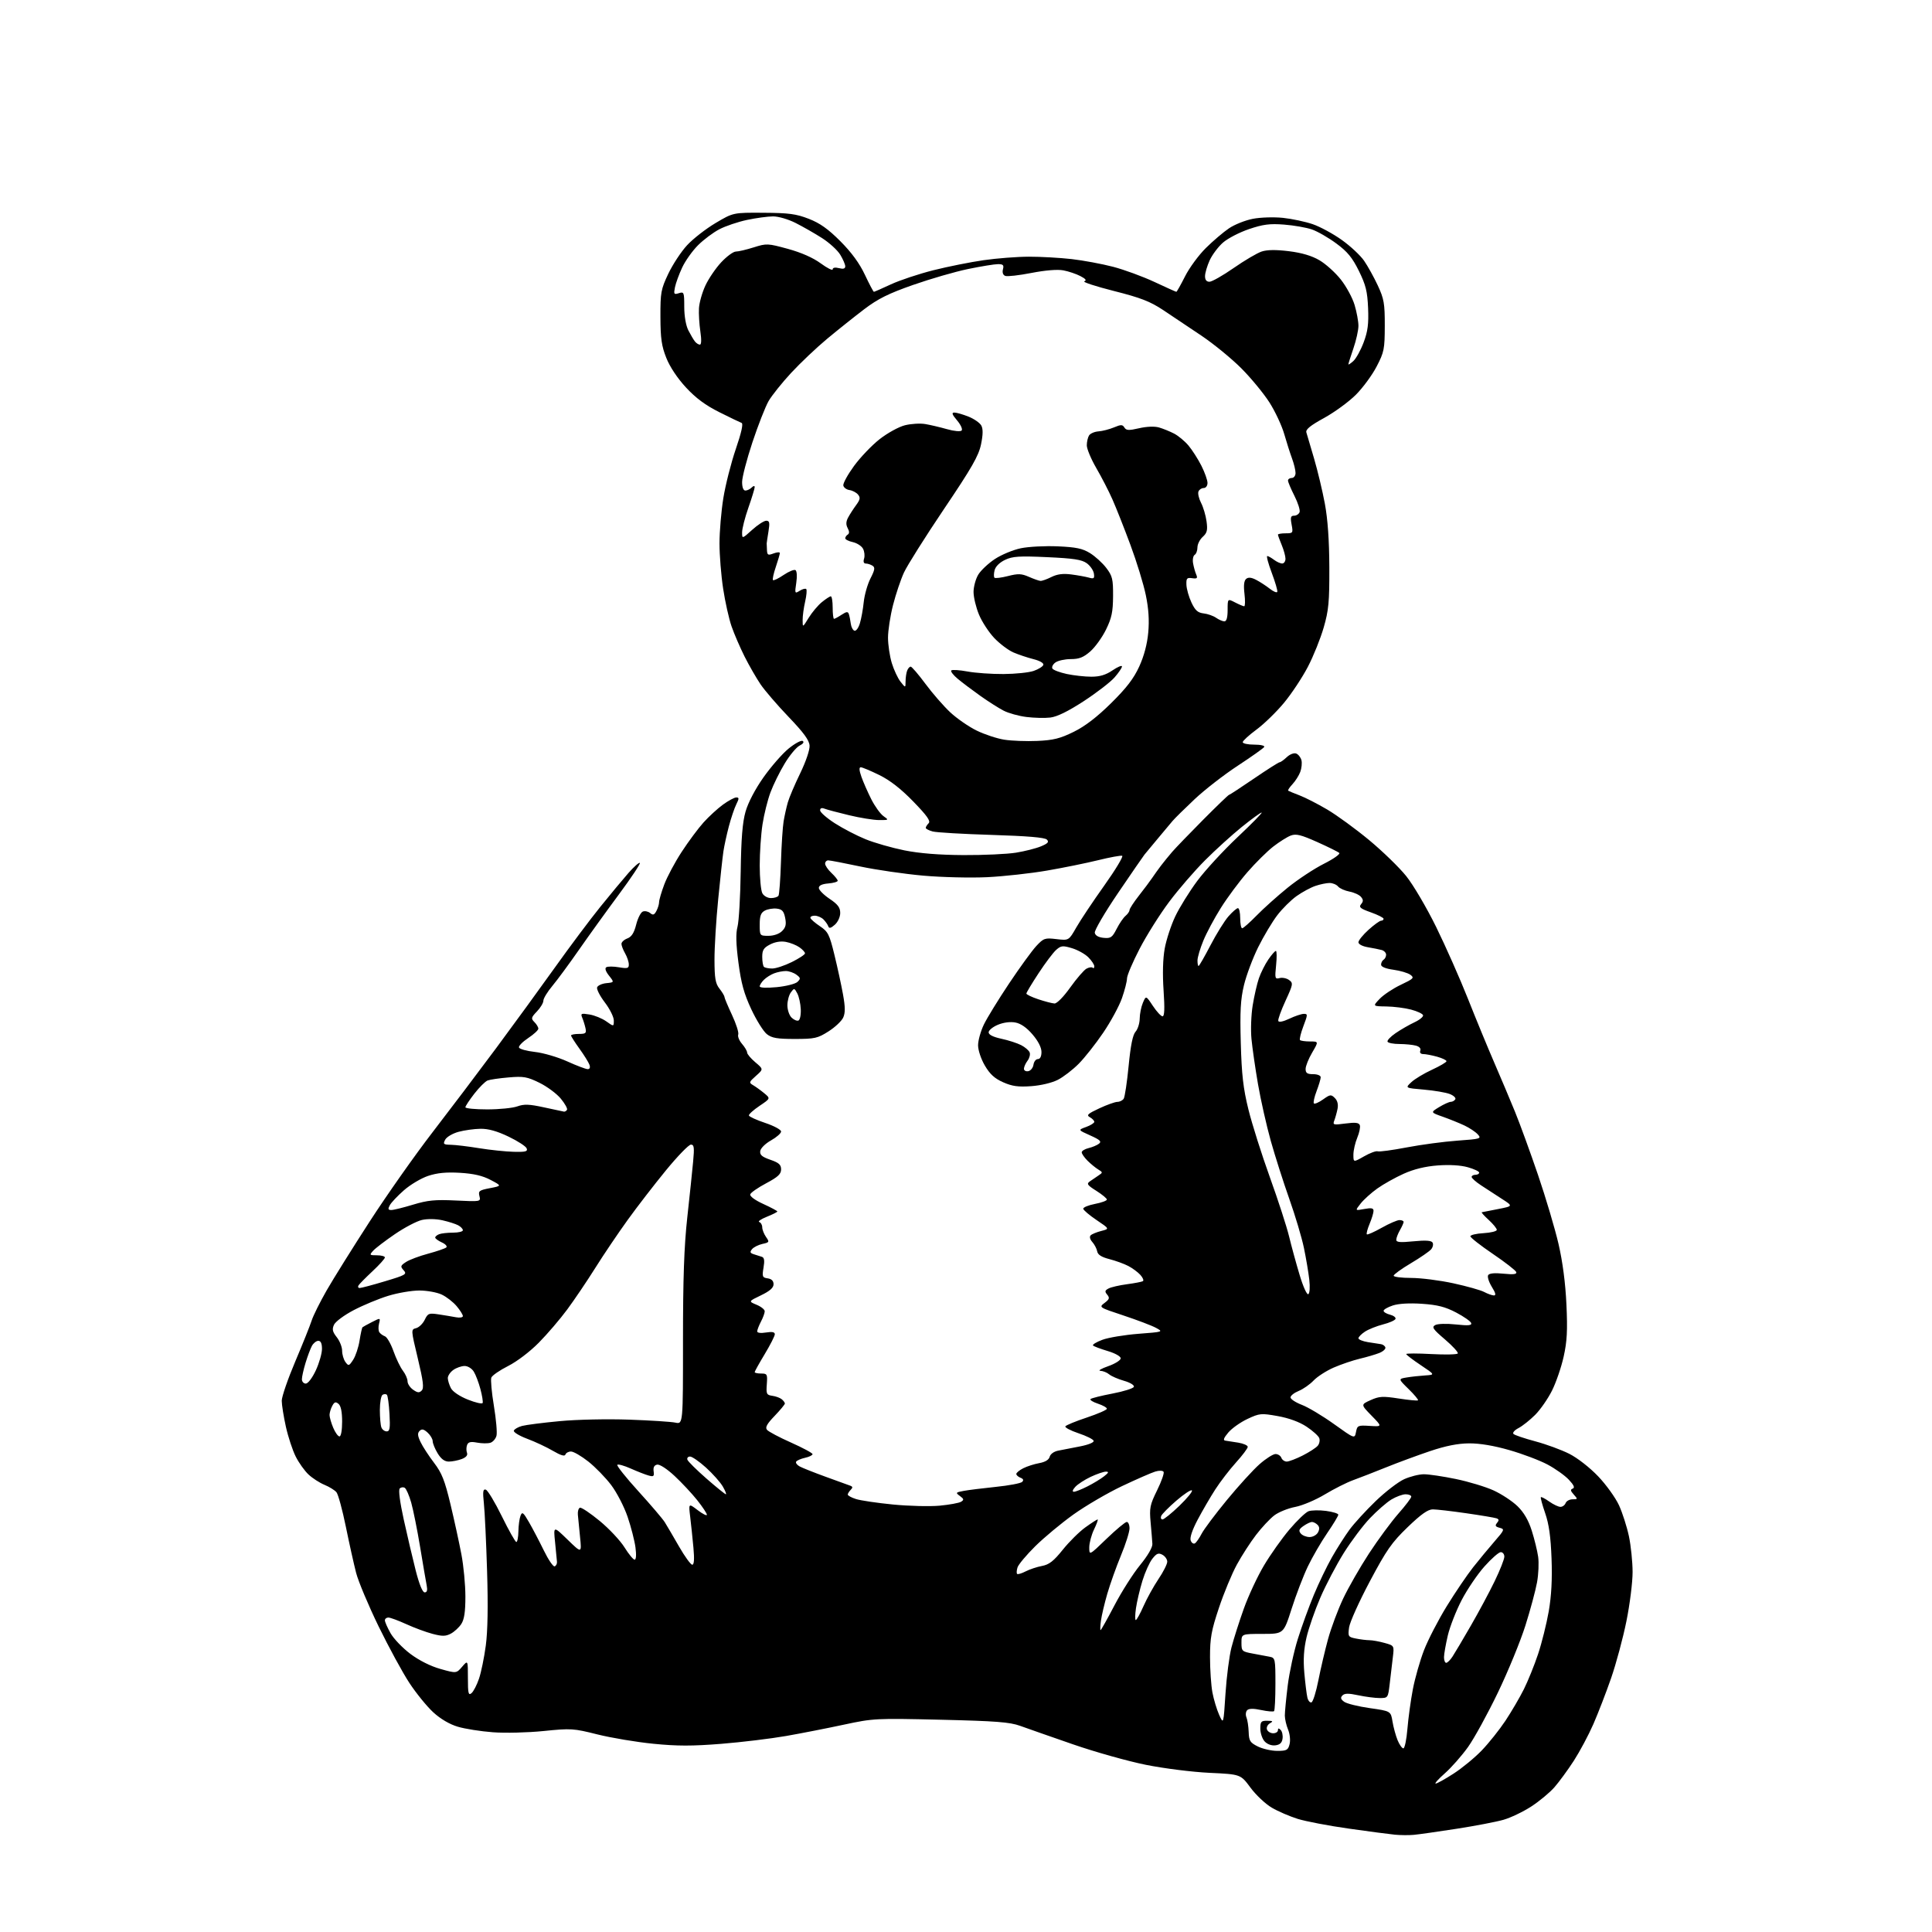 <?xml version="1.0" encoding="UTF-8" standalone="no"?>
<svg 
  version="1.1" 
  xmlns="http://www.w3.org/2000/svg" 
  xmlns:xlink="http://www.w3.org/1999/xlink" 
  xmlns:svg="http://www.w3.org/2000/svg"
  xmlns:rdf="http://www.w3.org/1999/02/22-rdf-syntax-ns#"
  xmlns:cc="http://creativecommons.org/ns#"
  xmlns:dc="http://purl.org/dc/elements/1.1/"
  viewBox="0 0 768 768"
  width="768"
  height="768"
>
<style>svg {background-color: white; }</style>"
<path stroke="none" fill="black" fill-rule="evenodd" d="M562.00,729.38C560.08,729.56 556.70,729.53 554.50,729.32C552.30,729.11 544.02,728.02 536.09,726.89C528.16,725.77 519.07,724.03 515.88,723.04C512.68,722.04 508.03,720.04 505.54,718.57C503.04,717.11 499.24,713.53 497.08,710.61C493.17,705.31 493.17,705.31 480.82,704.73C473.89,704.40 462.77,703.00 455.48,701.54C448.34,700.10 435.30,696.44 426.50,693.39C417.70,690.34 408.25,687.04 405.50,686.04C401.37,684.56 395.91,684.14 374.00,683.62C348.12,683.02 347.22,683.06 335.50,685.57C328.90,686.99 318.55,689.02 312.50,690.08C306.45,691.14 294.84,692.55 286.70,693.20C275.18,694.12 269.18,694.12 259.70,693.17C252.99,692.51 243.00,690.83 237.50,689.46C227.95,687.06 226.99,687.00 216.09,688.11C209.77,688.75 200.76,688.97 195.92,688.60C191.10,688.24 184.83,687.25 181.99,686.40C178.73,685.44 175.11,683.31 172.24,680.68C169.73,678.38 165.45,673.12 162.74,669.00C160.03,664.88 154.52,654.74 150.49,646.49C146.47,638.23 142.45,628.66 141.56,625.23C140.67,621.79 138.83,613.51 137.47,606.84C136.11,600.16 134.43,594.02 133.75,593.19C133.06,592.37 130.93,591.04 129.00,590.25C127.08,589.46 124.22,587.62 122.66,586.16C121.09,584.70 118.79,581.48 117.55,579.00C116.30,576.52 114.54,571.18 113.64,567.13C112.74,563.07 112.00,558.43 112.00,556.82C112.00,555.20 114.42,548.17 117.38,541.19C120.34,534.21 123.27,526.89 123.90,524.92C124.53,522.95 127.22,517.55 129.87,512.92C132.53,508.29 140.23,495.96 146.99,485.51C153.75,475.07 164.95,459.16 171.89,450.16C178.82,441.16 190.23,426.08 197.23,416.65C204.22,407.22 214.76,392.75 220.65,384.50C226.53,376.25 234.62,365.45 238.62,360.50C242.61,355.55 247.67,349.48 249.84,347.00C252.02,344.52 254.05,342.74 254.35,343.03C254.65,343.33 250.91,348.95 246.03,355.53C241.15,362.11 234.00,372.03 230.15,377.56C226.30,383.10 221.54,389.55 219.58,391.91C217.61,394.26 216.00,396.91 216.00,397.79C216.00,398.67 214.85,400.59 213.44,402.06C211.12,404.49 211.03,404.88 212.44,406.30C213.30,407.15 214.00,408.33 214.00,408.91C214.00,409.50 212.19,411.17 209.97,412.64C207.75,414.11 206.10,415.80 206.30,416.40C206.50,417.01 209.37,417.80 212.68,418.17C216.00,418.54 221.76,420.23 225.49,421.92C229.22,423.62 232.88,425.00 233.61,425.00C234.45,425.00 234.71,424.35 234.31,423.25C233.97,422.29 232.18,419.41 230.34,416.87C228.50,414.32 227.00,411.95 227.00,411.62C227.00,411.28 228.40,411.00 230.12,411.00C232.83,411.00 233.17,410.71 232.75,408.75C232.48,407.51 231.90,405.64 231.46,404.59C230.74,402.86 231.01,402.74 234.34,403.28C236.36,403.61 239.36,404.84 241.01,406.01C244.00,408.14 244.00,408.14 244.00,405.64C244.00,404.27 242.39,401.05 240.43,398.48C238.47,395.91 237.09,393.20 237.37,392.47C237.66,391.74 239.31,390.99 241.04,390.82C244.20,390.50 244.20,390.50 242.08,387.82C240.73,386.11 240.35,384.90 241.02,384.49C241.60,384.13 243.86,384.14 246.04,384.51C249.47,385.09 250.00,384.93 249.96,383.34C249.95,382.33 249.29,380.38 248.50,379.00C247.71,377.62 247.05,375.93 247.04,375.23C247.02,374.52 248.06,373.55 249.36,373.05C251.07,372.40 252.05,370.87 252.89,367.54C253.53,365.00 254.72,362.66 255.54,362.35C256.36,362.03 257.66,362.31 258.44,362.95C259.57,363.89 260.08,363.72 260.93,362.13C261.52,361.03 262.00,359.44 262.00,358.60C262.00,357.76 262.93,354.60 264.06,351.58C265.19,348.56 268.30,342.73 270.98,338.63C273.65,334.54 277.56,329.27 279.67,326.93C281.78,324.59 285.26,321.40 287.40,319.84C289.55,318.28 291.92,317.00 292.68,317.00C293.84,317.00 293.84,317.42 292.68,319.75C291.93,321.26 290.60,325.20 289.73,328.50C288.86,331.80 287.88,336.30 287.56,338.50C287.23,340.70 286.30,349.25 285.49,357.50C284.67,365.75 284.01,376.55 284.02,381.50C284.04,388.89 284.39,390.95 286.00,393.00C287.08,394.38 287.97,395.86 287.98,396.29C287.99,396.73 289.35,399.96 290.99,403.48C292.64,407.00 293.75,410.50 293.46,411.25C293.17,412.00 293.85,413.67 294.97,414.96C296.08,416.25 297.00,417.80 296.99,418.40C296.99,419.01 298.45,420.74 300.24,422.26C303.50,425.01 303.50,425.01 300.52,427.66C297.71,430.15 297.65,430.37 299.41,431.40C300.44,432.01 302.42,433.44 303.80,434.58C306.31,436.66 306.31,436.66 301.90,439.62C299.48,441.25 297.59,442.96 297.70,443.43C297.82,443.90 300.74,445.23 304.20,446.39C307.67,447.55 310.50,449.08 310.50,449.79C310.50,450.50 308.70,452.08 306.50,453.32C304.27,454.56 302.37,456.44 302.21,457.54C301.99,459.09 302.88,459.86 306.21,461.02C309.63,462.20 310.50,462.98 310.50,464.86C310.50,466.71 309.24,467.88 304.58,470.36C301.32,472.09 298.47,474.07 298.24,474.76C297.99,475.52 300.08,477.07 303.41,478.59C306.49,480.00 309.00,481.34 309.00,481.58C309.00,481.82 307.11,482.77 304.81,483.69C302.50,484.62 301.15,485.55 301.81,485.77C302.46,485.99 303.00,486.93 303.00,487.86C303.00,488.79 303.68,490.52 304.50,491.70C305.92,493.72 305.84,493.88 303.07,494.48C301.46,494.84 299.61,495.77 298.96,496.55C298.01,497.69 298.15,498.10 299.64,498.58C300.66,498.92 302.10,499.37 302.84,499.60C303.81,499.89 304.00,501.07 303.51,503.92C302.91,507.49 303.06,507.87 305.18,508.17C306.72,508.39 307.50,509.17 307.50,510.50C307.50,511.91 306.03,513.21 302.50,514.91C297.50,517.31 297.50,517.31 300.75,518.66C302.54,519.40 304.00,520.57 303.99,521.25C303.99,521.94 303.32,523.79 302.49,525.36C301.67,526.94 301.00,528.69 301.00,529.25C301.00,529.85 302.42,530.03 304.50,529.69C306.94,529.30 308.00,529.51 308.00,530.38C308.00,531.06 306.20,534.61 304.00,538.26C301.80,541.91 300.00,545.14 300.00,545.45C300.00,545.75 301.16,546.00 302.57,546.00C304.97,546.00 305.11,546.27 304.82,550.25C304.53,554.13 304.72,554.53 307.00,554.85C308.38,555.04 310.06,555.65 310.75,556.22C311.44,556.78 312.00,557.55 312.00,557.92C312.00,558.29 310.16,560.51 307.92,562.85C304.85,566.04 304.10,567.42 304.90,568.38C305.49,569.09 309.80,571.38 314.49,573.46C319.17,575.55 323.00,577.61 323.00,578.05C323.00,578.49 321.66,579.14 320.01,579.50C318.37,579.86 316.78,580.55 316.48,581.03C316.19,581.51 316.83,582.37 317.91,582.95C318.99,583.53 323.62,585.37 328.19,587.03C332.76,588.69 337.14,590.28 337.92,590.56C339.00,590.95 339.06,591.34 338.17,592.23C337.53,592.87 337.00,593.73 337.00,594.12C337.00,594.52 338.46,595.32 340.25,595.89C342.04,596.47 348.67,597.45 354.99,598.07C361.30,598.68 369.65,598.89 373.53,598.53C377.42,598.16 381.25,597.46 382.04,596.97C383.26,596.22 383.19,595.86 381.58,594.68C379.78,593.37 379.88,593.25 383.08,592.65C384.96,592.30 390.73,591.59 395.91,591.05C401.08,590.52 405.77,589.63 406.32,589.08C407.01,588.39 406.79,587.86 405.67,587.43C404.75,587.07 404.00,586.40 404.00,585.92C404.00,585.44 405.24,584.42 406.75,583.66C408.26,582.89 411.14,581.97 413.14,581.61C415.50,581.18 416.95,580.29 417.27,579.08C417.55,578.00 418.97,576.98 420.63,576.66C422.21,576.35 426.11,575.59 429.31,574.97C432.70,574.31 434.96,573.38 434.74,572.73C434.54,572.12 431.81,570.77 428.68,569.73C425.55,568.68 423.22,567.45 423.50,566.99C423.79,566.53 427.62,564.96 432.01,563.50C436.40,562.03 440.00,560.46 440.00,560.00C440.00,559.53 438.39,558.63 436.43,557.98C434.47,557.33 433.15,556.51 433.50,556.15C433.84,555.79 437.78,554.81 442.24,553.96C446.71,553.11 450.53,551.90 450.74,551.27C450.96,550.63 449.22,549.57 446.81,548.89C444.44,548.21 441.79,547.06 440.92,546.33C440.05,545.60 438.48,544.97 437.42,544.92C436.36,544.88 437.75,544.05 440.50,543.09C443.25,542.12 445.50,540.71 445.50,539.96C445.50,539.18 443.28,537.93 440.31,537.05C437.46,536.20 434.84,535.21 434.50,534.86C434.16,534.50 435.82,533.48 438.19,532.60C440.56,531.71 447.00,530.64 452.50,530.21C462.45,529.45 462.48,529.44 459.50,527.83C457.85,526.94 452.06,524.74 446.64,522.94C436.83,519.69 436.79,519.67 439.09,517.93C441.01,516.48 441.19,515.93 440.14,514.66C439.09,513.41 439.19,512.97 440.69,512.18C441.68,511.66 444.98,510.90 448.00,510.50C451.02,510.10 453.87,509.55 454.32,509.29C454.76,509.02 454.31,507.90 453.32,506.80C452.32,505.70 450.15,504.09 448.50,503.24C446.85,502.38 443.48,501.16 441.00,500.52C437.87,499.72 436.39,498.78 436.15,497.43C435.95,496.37 435.09,494.70 434.22,493.73C433.26,492.65 433.01,491.60 433.57,491.05C434.08,490.56 435.98,489.78 437.79,489.32C441.09,488.48 441.09,488.48 435.90,484.99C433.05,483.07 430.67,481.05 430.61,480.50C430.55,479.95 432.64,479.09 435.25,478.58C437.86,478.08 440.00,477.30 440.00,476.84C440.00,476.39 438.12,474.84 435.82,473.38C432.22,471.12 431.86,470.58 433.23,469.62C434.11,469.00 435.65,467.95 436.66,467.28C438.43,466.11 438.43,466.02 436.53,464.86C435.45,464.20 433.54,462.63 432.28,461.37C431.03,460.12 430.00,458.63 430.00,458.06C430.00,457.50 431.24,456.74 432.75,456.38C434.26,456.02 436.12,455.23 436.88,454.63C437.98,453.76 437.26,453.08 433.38,451.35C428.50,449.17 428.50,449.17 431.75,447.99C433.54,447.34 435.00,446.42 435.00,445.95C435.00,445.48 434.21,444.66 433.25,444.12C431.78,443.30 432.38,442.73 437.00,440.58C440.02,439.17 443.26,438.02 444.19,438.01C445.12,438.00 446.25,437.44 446.69,436.75C447.14,436.06 448.02,430.19 448.65,423.69C449.44,415.55 450.29,411.34 451.40,410.12C452.28,409.14 453.02,406.80 453.05,404.92C453.07,403.04 453.64,400.20 454.32,398.61C455.55,395.73 455.55,395.73 458.29,399.86C459.80,402.14 461.53,404.00 462.13,404.00C462.91,404.00 463.03,400.98 462.54,393.71C462.09,387.18 462.26,381.10 462.99,377.06C463.62,373.57 465.50,367.83 467.16,364.32C468.82,360.81 472.75,354.47 475.90,350.22C479.06,345.97 486.29,338.11 491.98,332.75C497.67,327.39 501.97,323.00 501.52,323.00C501.08,323.00 497.53,325.58 493.64,328.72C489.74,331.87 483.16,337.84 479.03,341.98C474.89,346.12 468.46,353.55 464.76,358.50C461.05,363.45 455.76,371.85 453.01,377.16C450.25,382.48 448.00,387.78 448.00,388.94C448.00,390.10 447.10,393.63 446.00,396.77C444.90,399.92 441.55,406.10 438.56,410.50C435.58,414.90 431.19,420.46 428.82,422.85C426.44,425.25 422.70,428.13 420.50,429.25C418.18,430.44 413.73,431.50 409.92,431.77C404.75,432.14 402.36,431.81 398.77,430.22C395.39,428.73 393.50,427.00 391.50,423.59C389.97,420.98 388.80,417.48 388.80,415.51C388.80,413.61 389.84,409.90 391.10,407.27C392.37,404.65 396.89,397.29 401.14,390.93C405.39,384.56 410.26,377.87 411.96,376.04C414.86,372.94 415.37,372.76 419.96,373.31C424.87,373.89 424.87,373.89 427.83,368.70C429.46,365.84 434.46,358.33 438.96,352.02C443.45,345.71 446.65,340.38 446.08,340.19C445.50,340.00 441.20,340.79 436.53,341.94C431.85,343.09 422.73,344.95 416.26,346.06C409.79,347.18 399.10,348.36 392.50,348.69C385.88,349.01 374.44,348.74 367.00,348.08C359.57,347.42 348.32,345.79 342.00,344.45C335.68,343.11 329.94,342.01 329.25,342.01C328.56,342.00 328.00,342.60 328.00,343.33C328.00,344.05 329.12,345.71 330.50,347.00C331.88,348.29 333.00,349.69 333.00,350.11C333.00,350.53 331.31,351.02 329.25,351.19C326.77,351.40 325.50,351.99 325.50,352.96C325.50,353.77 327.41,355.71 329.75,357.28C333.05,359.49 334.00,360.76 334.00,362.91C334.00,364.49 333.08,366.51 331.85,367.60C330.29,368.99 329.59,369.16 329.26,368.23C329.02,367.53 328.15,366.30 327.34,365.48C326.52,364.67 324.95,364.00 323.85,364.00C322.74,364.00 321.98,364.42 322.17,364.94C322.35,365.46 324.07,366.94 326.00,368.23C329.15,370.34 329.72,371.46 331.69,379.54C332.90,384.47 334.43,391.54 335.10,395.25C336.02,400.35 336.04,402.61 335.18,404.51C334.55,405.89 331.91,408.37 329.32,410.01C325.02,412.74 323.85,413.00 315.94,413.00C308.91,413.00 306.81,412.64 304.83,411.08C303.49,410.03 300.71,405.59 298.66,401.22C295.77,395.04 294.63,390.93 293.55,382.73C292.56,375.18 292.45,371.09 293.18,368.34C293.73,366.23 294.30,356.40 294.44,346.50C294.63,333.32 295.14,326.93 296.37,322.62C297.39,319.05 300.17,313.73 303.48,309.03C306.48,304.78 310.96,299.63 313.46,297.59C315.95,295.55 318.48,294.18 319.08,294.55C319.75,294.97 319.28,295.68 317.85,296.39C316.57,297.03 313.90,300.24 311.92,303.53C309.93,306.81 307.39,311.98 306.27,315.00C305.14,318.02 303.72,323.74 303.11,327.69C302.50,331.65 302.00,338.99 302.00,344.01C302.00,349.03 302.47,354.00 303.04,355.07C303.62,356.16 305.12,357.00 306.48,357.00C307.80,357.00 309.14,356.58 309.46,356.06C309.78,355.54 310.22,349.57 310.44,342.78C310.65,335.99 311.13,328.65 311.50,326.47C311.87,324.28 312.61,320.93 313.16,319.00C313.70,317.07 315.92,311.86 318.08,307.42C320.33,302.79 321.93,298.09 321.82,296.42C321.69,294.26 319.53,291.30 313.50,285.00C309.02,280.32 303.98,274.48 302.31,272.00C300.64,269.52 297.79,264.58 295.99,261.00C294.20,257.43 291.86,252.03 290.81,249.00C289.76,245.98 288.25,239.22 287.46,234.00C286.66,228.78 286.01,220.68 286.01,216.00C286.01,211.32 286.70,203.22 287.54,198.00C288.38,192.78 290.61,184.00 292.49,178.50C294.72,171.99 295.53,168.37 294.80,168.12C294.20,167.90 290.21,165.99 285.94,163.85C280.42,161.09 276.60,158.25 272.68,154.02C269.29,150.35 266.28,145.85 264.87,142.28C262.99,137.56 262.56,134.57 262.53,126.00C262.50,116.25 262.73,115.02 265.66,108.82C267.41,105.15 270.75,100.05 273.11,97.50C275.46,94.95 280.55,90.98 284.42,88.68C291.47,84.50 291.47,84.50 303.48,84.58C313.57,84.64 316.46,85.02 321.50,86.98C325.95,88.71 329.20,91.02 334.08,95.91C338.53,100.38 341.67,104.68 343.82,109.25C345.57,112.96 347.17,116.00 347.39,116.00C347.60,116.00 350.64,114.67 354.14,113.04C357.64,111.41 365.23,108.89 371.00,107.43C376.77,105.98 385.77,104.18 391.00,103.43C396.23,102.68 404.32,102.05 409.00,102.04C413.68,102.03 421.32,102.46 426.00,102.99C430.68,103.53 438.10,104.91 442.50,106.06C446.90,107.21 454.27,109.92 458.89,112.07C463.50,114.23 467.43,116.00 467.62,116.00C467.81,116.00 469.37,113.23 471.08,109.84C472.79,106.45 476.51,101.39 479.35,98.59C482.18,95.79 486.31,92.27 488.53,90.77C490.75,89.26 495.02,87.56 498.03,86.98C501.06,86.39 506.40,86.23 510.00,86.60C513.58,86.98 518.90,88.11 521.84,89.12C524.78,90.13 529.98,92.95 533.39,95.39C536.81,97.82 540.79,101.54 542.25,103.66C543.71,105.77 546.16,110.20 547.70,113.50C550.17,118.82 550.49,120.63 550.47,129.50C550.45,138.78 550.22,139.94 547.24,145.68C545.48,149.08 541.76,154.15 538.97,156.93C536.18,159.72 530.51,163.86 526.37,166.14C520.89,169.14 518.96,170.71 519.30,171.89C519.56,172.77 520.94,177.44 522.36,182.26C523.78,187.08 525.71,195.18 526.66,200.26C527.80,206.40 528.39,214.86 528.43,225.50C528.47,239.30 528.17,242.59 526.19,249.44C524.93,253.81 522.11,260.83 519.92,265.03C517.73,269.24 513.49,275.66 510.48,279.30C507.48,282.94 502.54,287.75 499.51,289.99C496.48,292.23 494.00,294.50 494.00,295.03C494.00,295.56 496.05,296.00 498.56,296.00C501.15,296.00 502.87,296.41 502.54,296.94C502.22,297.46 497.51,300.79 492.07,304.36C486.63,307.92 478.91,313.91 474.91,317.67C470.92,321.43 466.94,325.35 466.07,326.39C465.21,327.43 462.57,330.58 460.21,333.39C457.86,336.20 455.49,339.05 454.95,339.72C454.42,340.39 449.68,347.27 444.42,355.01C439.17,362.75 435.01,369.85 435.19,370.79C435.40,371.89 436.65,372.61 438.71,372.81C441.53,373.08 442.13,372.67 443.88,369.24C444.96,367.11 446.56,364.78 447.43,364.06C448.29,363.34 449.00,362.31 449.00,361.77C449.00,361.23 450.69,358.64 452.75,356.01C454.81,353.38 457.18,350.23 458.00,349.00C458.82,347.77 460.40,345.58 461.49,344.13C462.59,342.69 464.61,340.20 465.99,338.60C467.37,337.01 472.91,331.27 478.29,325.85C483.68,320.43 488.28,316.00 488.51,316.00C488.75,316.00 493.23,313.07 498.46,309.50C503.70,305.92 508.30,303.00 508.68,303.00C509.06,303.00 510.34,302.09 511.53,300.97C512.74,299.83 514.37,299.21 515.25,299.54C516.10,299.87 517.04,301.06 517.34,302.18C517.63,303.30 517.42,305.40 516.87,306.86C516.32,308.31 514.92,310.51 513.76,311.75C512.61,312.98 511.85,314.13 512.08,314.31C512.31,314.48 514.33,315.31 516.56,316.16C518.79,317.00 523.74,319.53 527.56,321.78C531.38,324.03 538.88,329.50 544.23,333.93C549.58,338.37 556.22,344.81 558.98,348.25C561.76,351.70 567.10,360.77 570.90,368.50C574.68,376.20 580.36,389.02 583.52,397.00C586.68,404.98 591.41,416.45 594.03,422.50C596.65,428.55 600.35,437.32 602.26,442.00C604.17,446.68 608.27,457.93 611.37,467.00C614.46,476.07 618.14,488.45 619.54,494.50C621.19,501.66 622.29,510.06 622.68,518.56C623.16,528.90 622.93,533.22 621.58,539.27C620.65,543.48 618.56,549.56 616.95,552.78C615.34,556.01 612.33,560.34 610.26,562.42C608.19,564.49 605.21,566.86 603.64,567.68C602.04,568.51 601.15,569.55 601.64,570.02C602.11,570.49 606.02,571.81 610.33,572.96C614.64,574.11 620.71,576.34 623.83,577.92C627.07,579.56 631.98,583.39 635.29,586.86C638.48,590.20 642.20,595.39 643.58,598.38C644.95,601.38 646.72,606.91 647.52,610.67C648.31,614.42 648.97,620.82 648.98,624.87C648.99,628.93 647.89,637.73 646.53,644.43C645.18,651.13 642.44,661.32 640.45,667.06C638.46,672.80 635.27,681.05 633.38,685.38C631.48,689.72 627.99,696.25 625.63,699.91C623.26,703.57 619.79,708.31 617.91,710.46C616.04,712.60 611.88,716.05 608.67,718.13C605.46,720.21 600.51,722.58 597.67,723.39C594.83,724.21 586.42,725.82 579.00,726.97C571.58,728.12 563.92,729.21 562.00,729.38zM570.70,709.00C571.25,709.00 574.46,707.21 577.85,705.02C581.24,702.83 586.29,698.67 589.07,695.77C591.85,692.87 596.07,687.58 598.45,684.00C600.82,680.42 604.11,674.80 605.76,671.50C607.40,668.20 609.95,661.91 611.41,657.52C612.88,653.12 614.78,645.47 615.65,640.52C616.72,634.33 617.07,627.73 616.76,619.50C616.44,610.85 615.73,605.83 614.23,601.51C613.09,598.21 612.31,595.35 612.52,595.15C612.72,594.95 614.22,595.73 615.85,596.89C617.48,598.05 619.48,599.00 620.30,599.00C621.12,599.00 622.05,598.33 622.36,597.50C622.68,596.67 623.92,596.00 625.12,596.00C627.21,596.00 627.23,595.91 625.59,594.10C624.27,592.64 624.18,592.10 625.19,591.74C626.11,591.40 625.65,590.35 623.64,588.21C622.07,586.53 618.24,583.81 615.14,582.16C612.04,580.51 605.23,577.94 600.00,576.44C593.84,574.67 588.22,573.73 584.00,573.76C579.52,573.79 574.70,574.75 568.50,576.83C563.55,578.50 555.67,581.40 551.00,583.29C546.33,585.18 540.42,587.47 537.89,588.39C535.35,589.31 530.29,591.86 526.65,594.05C523.01,596.25 517.70,598.49 514.86,599.03C512.01,599.57 508.26,601.09 506.54,602.40C504.81,603.72 501.55,607.20 499.30,610.15C497.04,613.09 493.60,618.42 491.65,622.00C489.70,625.58 486.50,633.28 484.55,639.13C481.53,648.15 481.00,651.11 481.00,658.74C481.00,663.68 481.43,670.01 481.96,672.81C482.49,675.60 483.70,679.60 484.64,681.70C486.36,685.50 486.36,685.50 487.15,673.25C487.59,666.52 488.66,658.25 489.53,654.87C490.41,651.50 492.61,644.56 494.44,639.46C496.26,634.36 499.86,626.65 502.43,622.33C505.00,618.00 509.57,611.55 512.58,607.99C515.60,604.43 519.01,601.17 520.16,600.74C521.32,600.32 524.46,600.26 527.13,600.61C529.81,600.97 532.00,601.65 532.00,602.12C532.00,602.59 530.01,605.89 527.57,609.45C525.13,613.01 521.67,618.98 519.88,622.71C518.09,626.45 515.19,634.00 513.44,639.50C510.25,649.50 510.25,649.50 501.87,649.50C493.50,649.50 493.50,649.50 493.50,653.00C493.50,656.35 493.68,656.52 498.00,657.32C500.48,657.78 503.51,658.35 504.75,658.59C506.91,659.02 507.00,659.45 507.00,669.35C507.00,675.03 506.76,679.91 506.46,680.20C506.17,680.50 503.87,680.30 501.36,679.77C498.29,679.11 496.47,679.13 495.77,679.83C495.20,680.40 495.07,681.68 495.48,682.68C495.90,683.68 496.29,686.30 496.37,688.50C496.48,692.02 496.92,692.71 500.00,694.25C501.93,695.21 505.40,696.00 507.73,696.00C511.48,696.00 512.04,695.70 512.63,693.32C513.01,691.83 512.75,689.29 512.04,687.57C511.34,685.88 510.76,683.38 510.74,682.00C510.73,680.62 511.25,675.24 511.89,670.02C512.54,664.81 514.34,656.49 515.90,651.52C517.46,646.56 520.32,638.67 522.27,634.00C524.21,629.33 527.44,622.61 529.45,619.07C531.46,615.53 534.61,610.58 536.45,608.07C538.30,605.56 542.96,600.46 546.82,596.74C550.67,593.02 555.78,589.09 558.16,588.01C560.55,586.93 564.08,586.04 566.00,586.04C567.92,586.03 573.65,586.88 578.73,587.93C583.81,588.98 590.56,591.02 593.73,592.47C596.90,593.92 601.18,596.74 603.23,598.73C605.76,601.19 607.58,604.32 608.89,608.43C609.95,611.77 611.10,616.45 611.44,618.84C611.78,621.23 611.58,625.82 610.99,629.03C610.41,632.25 608.33,639.97 606.37,646.19C604.41,652.41 599.49,664.39 595.44,672.82C591.39,681.24 586.05,690.98 583.57,694.46C581.08,697.94 576.95,702.63 574.39,704.89C571.82,707.15 570.16,709.00 570.70,709.00zM557.86,695.00C558.39,695.00 559.12,691.51 559.47,687.25C559.82,682.99 560.79,675.91 561.63,671.52C562.47,667.12 564.46,660.14 566.06,655.99C567.66,651.85 571.73,643.97 575.10,638.50C578.47,633.03 583.19,626.06 585.59,623.02C587.99,619.99 591.83,615.34 594.13,612.70C598.09,608.14 598.19,607.86 596.13,607.32C594.43,606.88 594.20,606.46 595.09,605.39C595.95,604.35 595.90,603.91 594.86,603.55C594.11,603.29 588.72,602.38 582.87,601.54C577.03,600.69 571.04,600.00 569.57,600.00C567.62,600.00 564.92,601.91 559.55,607.08C553.21,613.19 551.16,616.14 544.50,628.67C540.26,636.65 536.56,644.87 536.28,646.94C535.80,650.53 535.93,650.74 539.01,651.35C540.79,651.71 543.21,652.00 544.38,652.01C545.54,652.01 548.24,652.49 550.37,653.09C554.24,654.16 554.24,654.16 553.67,658.83C553.36,661.40 552.80,666.09 552.44,669.25C551.77,674.97 551.75,675.00 548.43,675.00C546.60,675.00 542.78,674.50 539.95,673.90C536.08,673.07 534.52,673.08 533.65,673.96C532.78,674.85 532.94,675.46 534.31,676.47C535.31,677.21 539.89,678.35 544.49,679.00C552.86,680.19 552.86,680.19 553.54,684.34C553.92,686.63 554.83,689.96 555.56,691.75C556.30,693.54 557.33,695.00 557.86,695.00zM506.95,693.80C505.42,693.98 503.72,693.34 502.70,692.22C501.76,691.19 501.00,688.92 501.00,687.17C501.00,684.37 501.32,684.00 503.75,684.03C506.06,684.06 506.23,684.22 504.79,685.06C503.85,685.61 503.34,686.71 503.65,687.53C503.96,688.34 505.07,689.00 506.11,689.00C507.15,689.00 508.00,688.46 508.00,687.80C508.00,686.94 508.31,686.91 509.08,687.68C509.68,688.28 510.02,689.83 509.83,691.13C509.60,692.81 508.76,693.59 506.95,693.80zM521.33,676.72C521.93,676.52 523.17,672.57 524.08,667.93C524.99,663.29 526.73,655.91 527.93,651.52C529.14,647.13 531.82,639.93 533.90,635.52C535.98,631.11 540.63,623.00 544.22,617.50C547.82,612.00 553.07,604.89 555.88,601.69C558.70,598.50 561.00,595.46 561.00,594.94C561.00,594.42 559.99,594.00 558.75,594.00C557.51,594.01 554.96,594.95 553.08,596.09C551.19,597.24 547.37,600.58 544.58,603.50C541.78,606.43 537.09,612.68 534.15,617.38C531.21,622.09 527.03,630.05 524.86,635.08C522.69,640.10 520.23,647.20 519.37,650.86C518.28,655.56 518.02,659.69 518.49,665.00C518.86,669.12 519.40,673.53 519.70,674.79C519.99,676.06 520.73,676.92 521.33,676.72zM187.43,673.06C188.21,672.41 189.55,669.83 190.40,667.33C191.26,664.82 192.48,658.89 193.11,654.14C193.88,648.43 194.05,638.37 193.62,624.50C193.27,612.95 192.70,600.85 192.35,597.62C191.85,592.88 192.00,591.83 193.12,592.17C193.88,592.40 196.75,597.17 199.50,602.77C202.25,608.37 204.84,612.96 205.25,612.97C205.66,612.99 206.03,611.09 206.07,608.75C206.11,606.41 206.49,603.62 206.91,602.54C207.57,600.83 208.00,601.15 210.25,605.04C211.67,607.49 214.32,612.54 216.14,616.26C217.95,619.98 219.90,622.85 220.47,622.65C221.04,622.45 221.46,621.66 221.41,620.89C221.36,620.13 221.02,616.59 220.65,613.03C219.98,606.55 219.98,606.55 225.62,612.03C231.25,617.50 231.25,617.50 230.58,611.00C230.22,607.42 229.82,603.42 229.71,602.10C229.59,600.78 229.97,599.54 230.54,599.34C231.11,599.14 234.65,601.51 238.40,604.60C242.16,607.70 246.59,612.43 248.26,615.12C249.93,617.80 251.74,620.00 252.28,620.00C252.87,620.00 253.00,618.08 252.61,615.12C252.25,612.44 250.85,606.97 249.49,602.98C248.13,598.98 245.20,593.30 242.97,590.35C240.75,587.40 236.65,583.19 233.87,580.99C231.09,578.80 228.00,577.00 226.99,577.00C225.99,577.00 224.99,577.54 224.77,578.20C224.49,579.02 222.91,578.55 219.82,576.74C217.31,575.27 212.71,573.11 209.58,571.94C206.45,570.77 204.06,569.32 204.26,568.71C204.46,568.11 205.94,567.26 207.53,566.83C209.13,566.41 215.89,565.54 222.55,564.92C229.32,564.28 241.46,564.02 250.08,564.33C258.56,564.63 266.85,565.16 268.50,565.52C271.51,566.15 271.51,566.15 271.50,532.83C271.50,508.15 271.94,495.48 273.20,484.00C274.14,475.48 275.19,465.46 275.53,461.75C276.06,456.10 275.91,455.00 274.64,455.00C273.80,455.00 269.33,459.61 264.71,465.25C260.09,470.89 253.23,479.77 249.47,485.00C245.70,490.23 239.93,498.77 236.65,504.00C233.37,509.23 228.35,516.65 225.51,520.50C222.67,524.35 217.58,530.30 214.21,533.71C210.66,537.31 205.52,541.22 202.00,543.00C198.65,544.69 195.64,546.77 195.31,547.62C194.99,548.47 195.44,553.52 196.33,558.85C197.21,564.17 197.68,569.52 197.36,570.73C197.04,571.94 195.95,573.20 194.94,573.52C193.92,573.84 191.56,573.82 189.68,573.47C187.09,572.98 186.13,573.21 185.67,574.41C185.34,575.29 185.32,576.67 185.63,577.49C186.01,578.46 185.29,579.32 183.54,579.99C182.07,580.54 179.77,581.00 178.42,581.00C176.73,581.00 175.36,579.99 173.99,577.75C172.90,575.96 172.01,573.78 172.00,572.90C172.00,572.03 171.09,570.49 169.98,569.48C168.43,568.08 167.67,567.93 166.79,568.81C165.90,569.70 165.99,570.76 167.18,573.24C168.03,575.03 170.44,578.73 172.52,581.46C175.64,585.54 176.80,588.48 179.07,597.96C180.59,604.31 182.54,613.26 183.41,617.86C184.29,622.46 185.00,630.01 185.00,634.65C185.00,640.78 184.55,643.75 183.36,645.58C182.45,646.96 180.58,648.68 179.19,649.41C177.13,650.49 175.79,650.50 171.92,649.48C169.31,648.79 164.61,647.05 161.47,645.61C158.33,644.18 155.14,643.00 154.38,643.00C153.62,643.00 153.00,643.50 153.00,644.11C153.00,644.73 154.01,647.02 155.24,649.21C156.47,651.40 160.01,655.09 163.11,657.43C166.62,660.06 171.16,662.34 175.09,663.44C181.41,665.22 181.41,665.22 183.71,662.55C186.00,659.89 186.00,659.89 186.00,667.07C186.00,673.17 186.21,674.07 187.43,673.06zM574.88,661.00C575.37,661.00 576.50,659.89 577.39,658.53C578.27,657.18 581.55,651.66 584.65,646.28C587.76,640.90 592.04,632.92 594.15,628.55C596.27,624.18 598.00,619.79 598.00,618.80C598.00,617.81 597.36,617.00 596.58,617.00C595.80,617.00 592.88,619.56 590.10,622.68C587.31,625.80 583.24,631.82 581.04,636.04C578.84,640.27 576.36,646.60 575.53,650.11C574.71,653.63 574.02,657.51 574.01,658.75C574.01,659.99 574.40,661.00 574.88,661.00zM437.50,648.00C437.70,648.00 440.19,643.56 443.03,638.13C445.87,632.70 450.45,625.50 453.20,622.14C456.21,618.47 458.16,615.12 458.09,613.76C458.03,612.52 457.71,608.65 457.39,605.16C456.87,599.44 457.12,598.20 459.97,592.41C461.70,588.89 462.86,585.59 462.55,585.08C462.22,584.54 460.81,584.49 459.24,584.97C457.73,585.42 451.77,588.03 446.00,590.76C440.23,593.50 431.54,598.58 426.70,602.04C421.86,605.51 415.03,611.19 411.52,614.66C408.01,618.14 404.84,621.92 404.48,623.07C404.12,624.21 404.04,625.37 404.32,625.65C404.59,625.92 406.11,625.48 407.69,624.66C409.27,623.84 412.21,622.86 414.21,622.49C417.05,621.96 418.85,620.55 422.47,616.04C425.01,612.87 429.06,608.86 431.46,607.14C433.86,605.41 436.05,604.00 436.32,604.00C436.60,604.00 435.96,605.78 434.91,607.95C433.86,610.13 433.00,613.35 433.00,615.12C433.00,618.33 433.00,618.33 439.90,611.66C443.70,608.00 447.30,605.00 447.90,605.00C448.51,605.00 449.00,606.15 449.00,607.56C449.00,608.96 447.47,613.82 445.59,618.34C443.72,622.86 441.28,629.70 440.17,633.53C439.06,637.36 437.92,642.19 437.64,644.25C437.36,646.31 437.29,648.00 437.50,648.00zM451.49,644.00C451.83,644.00 453.22,641.50 454.57,638.44C455.92,635.38 458.60,630.55 460.51,627.70C462.43,624.86 464.00,621.75 464.00,620.80C464.00,619.85 463.13,618.61 462.07,618.04C460.50,617.19 459.76,617.49 458.07,619.64C456.93,621.09 455.16,625.03 454.13,628.39C453.10,631.75 451.95,636.64 451.57,639.25C451.19,641.86 451.15,644.00 451.49,644.00zM168.81,633.00C169.75,633.00 169.99,632.16 169.62,630.25C169.32,628.74 168.14,621.88 167.01,615.00C165.87,608.12 164.27,600.16 163.46,597.30C162.64,594.44 161.49,591.80 160.90,591.44C160.31,591.07 159.41,591.19 158.90,591.70C158.34,592.26 158.96,597.08 160.50,604.06C161.88,610.35 164.02,619.44 165.24,624.25C166.66,629.81 167.96,633.00 168.81,633.00zM275.18,622.00C275.92,622.00 276.07,619.83 275.65,615.25C275.31,611.54 274.73,606.03 274.37,603.02C273.70,597.53 273.70,597.53 277.35,600.32C279.36,601.85 281.00,602.67 281.00,602.14C281.00,601.61 279.27,599.00 277.15,596.34C275.03,593.68 270.97,589.33 268.12,586.68C265.12,583.89 262.22,582.01 261.22,582.21C260.06,582.44 259.61,583.30 259.83,584.87C260.11,586.86 259.83,587.10 257.83,586.54C256.55,586.19 253.36,584.94 250.75,583.78C248.14,582.61 245.73,581.94 245.39,582.28C245.05,582.62 248.81,587.35 253.75,592.78C258.70,598.22 263.42,603.76 264.25,605.09C265.08,606.41 267.63,610.76 269.92,614.75C272.21,618.74 274.58,622.00 275.18,622.00zM475.00,613.50C475.56,613.16 476.75,611.44 477.66,609.69C478.56,607.93 483.08,601.91 487.69,596.30C492.30,590.70 498.14,584.28 500.68,582.05C503.21,579.82 506.07,578.00 507.03,578.00C508.00,578.00 509.05,578.67 509.36,579.50C509.68,580.33 510.64,581.00 511.50,581.00C512.36,581.00 515.22,579.91 517.85,578.58C520.47,577.25 523.17,575.50 523.83,574.70C524.49,573.91 524.76,572.54 524.42,571.66C524.09,570.78 521.81,568.74 519.36,567.11C516.51,565.23 512.39,563.72 507.94,562.92C501.32,561.74 500.71,561.79 495.89,564.05C493.10,565.36 489.67,567.79 488.26,569.46C486.44,571.63 486.10,572.55 487.10,572.68C487.87,572.78 490.19,573.14 492.25,573.48C494.31,573.82 496.00,574.57 496.00,575.15C496.00,575.73 493.90,578.52 491.34,581.35C488.78,584.18 485.07,589.01 483.09,592.08C481.12,595.14 477.96,600.57 476.07,604.14C473.93,608.19 472.90,611.29 473.32,612.38C473.68,613.34 474.44,613.84 475.00,613.50zM520.59,611.00C521.88,611.00 523.37,610.17 523.92,609.15C524.60,607.88 524.55,606.95 523.75,606.15C523.12,605.52 522.12,605.00 521.52,605.00C520.93,605.00 519.42,605.72 518.17,606.59C516.37,607.85 516.15,608.47 517.07,609.59C517.72,610.37 519.30,611.00 520.59,611.00zM462.12,604.00C462.70,604.00 465.72,601.56 468.83,598.57C471.93,595.58 474.17,592.84 473.80,592.46C473.42,592.09 470.64,593.92 467.61,596.54C464.58,599.15 461.87,601.90 461.58,602.65C461.30,603.39 461.54,604.00 462.12,604.00zM288.55,594.00C288.86,594.00 288.30,592.60 287.31,590.89C286.31,589.18 283.31,585.81 280.64,583.39C277.97,580.98 275.12,579.00 274.31,579.00C273.50,579.00 273.02,579.56 273.25,580.25C273.48,580.94 276.89,584.31 280.82,587.75C284.76,591.19 288.24,594.00 288.55,594.00zM426.88,593.00C427.54,593.00 429.97,592.04 432.29,590.86C434.61,589.69 437.57,587.89 438.88,586.86C440.72,585.43 440.89,585.00 439.62,585.00C438.72,585.00 436.00,585.93 433.59,587.06C431.17,588.20 428.40,590.00 427.44,591.06C426.36,592.25 426.15,593.00 426.88,593.00zM539.03,569.24C539.53,566.64 539.81,566.52 544.53,566.82C549.50,567.13 549.50,567.13 545.21,562.74C540.92,558.34 540.92,558.34 544.84,556.57C548.27,555.03 549.65,554.95 556.01,555.93C560.01,556.55 563.46,556.88 563.68,556.65C563.91,556.43 562.23,554.42 559.95,552.18C555.81,548.13 555.81,548.13 559.16,547.57C560.99,547.26 564.30,546.90 566.50,546.76C570.50,546.50 570.50,546.50 564.75,542.65C561.59,540.54 559.00,538.56 559.00,538.26C559.00,537.96 563.50,537.96 569.00,538.26C574.50,538.56 579.22,538.45 579.49,538.02C579.76,537.58 577.47,535.08 574.40,532.45C569.62,528.38 569.06,527.55 570.51,526.74C571.47,526.20 575.02,526.09 578.71,526.49C583.75,527.03 585.13,526.90 584.81,525.92C584.58,525.23 581.88,523.35 578.82,521.74C574.52,519.49 571.44,518.70 565.29,518.28C560.28,517.94 555.97,518.19 553.66,518.95C551.65,519.61 550.00,520.56 550.00,521.06C550.00,521.56 551.14,522.25 552.54,522.60C553.94,522.95 554.93,523.70 554.74,524.27C554.55,524.84 552.33,525.83 549.80,526.47C547.27,527.12 544.03,528.41 542.60,529.34C541.17,530.28 540.00,531.47 540.00,531.98C540.00,532.49 541.69,533.18 543.75,533.52C545.81,533.86 548.14,534.22 548.92,534.32C549.70,534.42 550.50,535.00 550.70,535.61C550.91,536.23 549.82,537.22 548.29,537.83C546.75,538.44 543.25,539.47 540.50,540.12C537.75,540.77 533.10,542.36 530.17,543.63C527.24,544.91 523.64,547.23 522.17,548.78C520.70,550.33 518.04,552.19 516.25,552.92C514.46,553.65 513.00,554.80 513.00,555.49C513.00,556.17 515.03,557.50 517.50,558.45C519.98,559.39 525.72,562.82 530.25,566.07C538.50,571.98 538.50,571.98 539.03,569.24zM134.95,571.00C135.56,571.00 136.00,568.56 136.00,565.12C136.00,561.25 135.51,558.84 134.57,558.06C133.43,557.11 132.92,557.27 132.07,558.87C131.48,559.97 131.00,561.59 131.00,562.47C131.00,563.35 131.65,565.62 132.45,567.53C133.25,569.44 134.37,571.00 134.95,571.00zM153.72,569.00C154.95,569.00 155.15,567.75 154.83,562.05C154.62,558.23 154.15,554.81 153.79,554.45C153.43,554.09 152.65,554.10 152.07,554.46C151.48,554.82 151.00,557.53 151.00,560.48C151.00,563.42 151.27,566.55 151.61,567.42C151.94,568.29 152.89,569.00 153.72,569.00zM191.86,557.71C192.06,557.23 191.66,554.74 190.97,552.17C190.29,549.60 189.11,546.49 188.34,545.25C187.57,543.99 185.96,543.00 184.70,543.00C183.46,543.00 181.44,543.70 180.22,544.56C179.00,545.41 178.01,546.88 178.01,547.81C178.02,548.74 178.59,550.55 179.26,551.84C180.00,553.23 182.73,555.07 186.00,556.37C189.03,557.58 191.66,558.18 191.86,557.71zM167.64,552.75C168.59,551.77 168.25,549.01 166.09,540.00C163.34,528.50 163.34,528.50 165.42,527.96C166.56,527.66 168.10,526.16 168.84,524.63C170.07,522.07 170.50,521.90 174.34,522.48C176.63,522.83 179.74,523.34 181.25,523.63C182.77,523.92 184.00,523.71 184.00,523.16C184.00,522.60 182.88,520.82 181.51,519.20C180.14,517.57 177.49,515.51 175.61,514.62C173.73,513.73 169.73,513.00 166.70,513.00C163.68,513.00 158.13,513.94 154.36,515.10C150.58,516.25 144.42,518.81 140.65,520.78C136.84,522.77 133.34,525.36 132.77,526.61C131.95,528.41 132.17,529.40 133.87,531.56C135.04,533.05 136.00,535.47 136.00,536.94C136.00,538.41 136.59,540.43 137.31,541.42C138.55,543.10 138.74,543.05 140.39,540.53C141.35,539.06 142.50,535.62 142.93,532.90C143.36,530.18 143.89,527.80 144.10,527.61C144.32,527.41 146.02,526.48 147.88,525.53C151.26,523.81 151.26,523.81 150.67,526.16C150.35,527.46 150.40,529.00 150.79,529.58C151.18,530.17 152.18,530.89 153.01,531.20C153.84,531.50 155.37,534.17 156.42,537.13C157.47,540.08 159.15,543.57 160.16,544.88C161.17,546.20 162.00,548.08 162.00,549.08C162.00,550.07 163.00,551.59 164.22,552.44C165.99,553.68 166.68,553.74 167.64,552.75zM121.55,550.00C122.43,550.00 124.13,547.77 125.54,544.75C126.88,541.86 127.98,538.04 127.99,536.25C128.00,534.06 127.52,533.00 126.54,533.00C125.73,533.00 124.58,533.92 123.97,535.05C123.37,536.18 122.23,539.22 121.45,541.80C120.66,544.39 120.02,547.29 120.01,548.25C120.00,549.21 120.70,550.00 121.55,550.00zM520.07,514.46C520.63,514.11 520.80,511.66 520.46,508.68C520.14,505.83 519.18,500.15 518.33,496.06C517.48,491.96 514.86,483.19 512.51,476.56C510.16,469.93 506.85,459.55 505.15,453.50C503.46,447.45 501.17,437.32 500.08,431.00C498.99,424.68 497.82,416.57 497.48,413.00C497.13,409.43 497.35,403.43 497.96,399.67C498.57,395.92 499.68,391.06 500.43,388.89C501.18,386.71 502.85,383.37 504.15,381.47C505.44,379.57 506.80,378.01 507.18,378.01C507.55,378.00 507.59,380.55 507.27,383.66C506.73,388.94 506.82,389.28 508.67,388.80C509.76,388.51 511.46,388.86 512.44,389.58C514.11,390.80 514.03,391.28 511.00,397.86C509.23,401.70 507.94,405.29 508.14,405.85C508.35,406.46 510.12,406.10 512.50,404.97C514.70,403.92 517.29,403.05 518.25,403.03C519.89,403.00 519.88,403.29 518.11,407.95C517.08,410.67 516.48,413.15 516.78,413.45C517.09,413.75 518.88,414.00 520.76,414.00C524.19,414.00 524.19,414.00 521.60,418.43C520.17,420.86 519.00,423.79 519.00,424.93C519.00,426.56 519.63,427.00 522.00,427.00C523.69,427.00 525.00,427.53 525.00,428.22C525.00,428.89 524.26,431.37 523.36,433.74C522.45,436.11 521.98,438.31 522.30,438.63C522.62,438.95 524.26,438.24 525.94,437.04C528.76,435.03 529.13,434.99 530.62,436.48C531.67,437.52 532.04,439.04 531.69,440.79C531.39,442.28 530.81,444.36 530.41,445.40C529.72,447.17 530.04,447.25 534.85,446.61C538.76,446.10 540.16,446.26 540.55,447.27C540.83,448.00 540.37,450.25 539.53,452.27C538.69,454.29 538.00,457.32 538.00,459.01C538.00,462.08 538.00,462.08 542.25,459.66C544.59,458.32 547.02,457.43 547.66,457.67C548.30,457.91 553.47,457.21 559.16,456.12C564.85,455.03 573.90,453.82 579.28,453.43C588.59,452.76 588.98,452.64 587.44,450.93C586.55,449.95 584.18,448.37 582.18,447.42C580.18,446.47 576.32,444.91 573.59,443.94C568.63,442.20 568.63,442.20 572.06,440.10C573.95,438.95 576.04,438.01 576.69,438.00C577.35,438.00 578.16,437.55 578.50,437.00C578.84,436.45 577.86,435.50 576.31,434.89C574.76,434.28 570.13,433.50 566.02,433.14C558.54,432.50 558.54,432.50 561.02,430.19C562.38,428.91 566.09,426.68 569.25,425.23C572.41,423.77 575.00,422.25 575.00,421.84C575.00,421.43 573.31,420.63 571.25,420.05C569.19,419.48 566.73,419.01 565.78,419.01C564.74,419.00 564.27,418.46 564.59,417.63C564.91,416.79 564.22,416.02 562.81,415.65C561.54,415.31 558.61,415.02 556.31,415.01C554.00,415.01 551.87,414.61 551.58,414.12C551.28,413.64 552.71,412.10 554.77,410.70C556.82,409.29 560.20,407.35 562.27,406.38C564.34,405.41 565.88,404.14 565.69,403.56C565.51,402.98 563.36,401.97 560.93,401.33C558.49,400.69 554.05,400.12 551.06,400.08C545.63,400.00 545.63,400.00 548.45,397.05C550.00,395.43 553.79,392.91 556.87,391.46C561.95,389.05 562.29,388.69 560.65,387.49C559.66,386.76 556.63,385.86 553.92,385.49C550.80,385.06 549.00,384.32 549.00,383.47C549.00,382.72 549.45,381.84 550.00,381.50C550.55,381.16 551.00,380.26 551.00,379.51C551.00,378.75 550.21,377.92 549.25,377.65C548.29,377.39 545.81,376.89 543.75,376.54C541.60,376.18 540.00,375.34 540.00,374.57C540.00,373.83 541.80,371.61 544.00,369.62C546.20,367.63 548.45,366.00 549.00,366.00C549.55,366.00 550.00,365.66 550.00,365.23C550.00,364.81 547.72,363.66 544.93,362.67C540.73,361.18 540.07,360.62 541.05,359.43C541.98,358.32 541.97,357.67 541.02,356.53C540.35,355.72 538.29,354.77 536.44,354.42C534.59,354.07 532.55,353.16 531.91,352.40C531.28,351.63 529.75,351.00 528.53,351.00C527.30,351.00 524.77,351.52 522.90,352.16C521.03,352.79 517.66,354.61 515.42,356.20C513.17,357.80 509.70,361.24 507.71,363.86C505.71,366.48 502.30,372.19 500.13,376.56C497.97,380.93 495.43,387.71 494.49,391.64C493.13,397.33 492.88,401.98 493.23,414.64C493.58,427.25 494.20,432.65 496.26,441.00C497.68,446.77 501.53,458.93 504.80,468.00C508.07,477.07 511.50,487.65 512.43,491.50C513.36,495.35 515.24,502.23 516.61,506.78C518.00,511.45 519.51,514.80 520.07,514.46zM593.83,514.96C594.78,514.99 594.54,513.99 593.01,511.52C591.83,509.60 591.18,507.52 591.57,506.89C592.03,506.14 594.14,505.94 597.70,506.31C601.63,506.71 603.02,506.54 602.74,505.68C602.53,505.03 598.34,501.77 593.43,498.44C588.52,495.11 584.50,491.96 584.50,491.44C584.50,490.92 586.86,490.36 589.75,490.20C592.64,490.03 595.00,489.44 595.00,488.89C595.00,488.34 593.55,486.56 591.78,484.94C590.00,483.32 588.77,481.95 589.03,481.89C589.29,481.83 592.20,481.26 595.50,480.62C601.50,479.45 601.50,479.45 597.00,476.56C594.52,474.96 590.81,472.55 588.75,471.19C586.69,469.84 585.00,468.34 585.00,467.86C585.00,467.39 585.67,467.00 586.50,467.00C587.33,467.00 588.00,466.61 588.00,466.13C588.00,465.65 585.96,464.69 583.46,463.99C580.61,463.19 576.16,462.93 571.52,463.28C566.57,463.65 562.09,464.74 558.01,466.57C554.66,468.08 549.94,470.71 547.53,472.43C545.12,474.14 542.13,476.84 540.88,478.42C538.62,481.29 538.62,481.29 542.31,480.60C545.16,480.07 546.00,480.23 546.00,481.33C546.00,482.12 545.30,484.43 544.44,486.49C543.58,488.54 543.09,490.42 543.34,490.67C543.59,490.93 546.24,489.75 549.23,488.07C552.22,486.38 555.41,485.00 556.33,485.00C557.25,485.00 557.98,485.34 557.96,485.75C557.95,486.16 557.29,487.62 556.50,489.00C555.71,490.38 555.05,492.09 555.04,492.81C555.01,493.83 556.52,493.97 561.87,493.44C566.66,492.97 568.96,493.12 569.46,493.93C569.85,494.57 569.61,495.77 568.92,496.60C568.23,497.43 564.59,499.94 560.83,502.17C557.07,504.40 554.00,506.63 554.00,507.11C554.00,507.60 557.14,508.00 560.97,508.00C564.81,508.00 572.34,508.96 577.72,510.13C583.10,511.30 588.62,512.85 590.00,513.59C591.38,514.32 593.10,514.94 593.83,514.96zM142.99,512.00C143.61,512.00 148.13,510.80 153.05,509.32C161.31,506.85 161.87,506.52 160.46,504.96C159.08,503.43 159.17,503.12 161.40,501.66C162.75,500.77 166.70,499.29 170.18,498.36C173.65,497.42 176.91,496.31 177.40,495.88C177.90,495.45 177.11,494.55 175.65,493.89C174.19,493.22 173.00,492.35 173.00,491.95C173.00,491.54 173.71,490.94 174.58,490.61C175.45,490.27 177.93,490.00 180.08,490.00C182.24,490.00 184.00,489.57 184.00,489.04C184.00,488.50 183.16,487.62 182.13,487.07C181.10,486.52 178.28,485.62 175.87,485.08C173.30,484.51 169.94,484.45 167.74,484.95C165.68,485.41 160.84,487.95 156.99,490.58C153.13,493.21 149.24,496.19 148.33,497.19C146.78,498.90 146.86,499.00 149.85,499.00C151.58,499.00 153.00,499.39 153.00,499.86C153.00,500.34 150.79,502.80 148.08,505.33C145.38,507.86 142.87,510.39 142.52,510.96C142.17,511.53 142.38,512.00 142.99,512.00zM155.56,481.00C156.46,481.00 160.34,480.04 164.20,478.87C170.00,477.11 172.92,476.82 181.17,477.22C191.11,477.70 191.14,477.69 190.58,475.46C190.07,473.45 190.51,473.12 194.76,472.31C199.50,471.40 199.50,471.40 195.00,469.03C191.81,467.35 188.29,466.54 182.87,466.21C177.39,465.89 173.83,466.23 170.20,467.43C167.43,468.35 163.09,470.93 160.56,473.16C158.03,475.38 155.50,478.06 154.95,479.10C154.14,480.61 154.27,481.00 155.56,481.00zM204.22,457.86C208.93,457.98 209.84,457.73 209.36,456.50C209.05,455.68 205.80,453.57 202.14,451.82C197.57,449.63 194.10,448.66 191.00,448.71C188.53,448.74 184.60,449.29 182.27,449.92C179.94,450.55 177.56,451.95 176.98,453.03C176.04,454.80 176.27,455.01 179.21,455.07C181.02,455.10 186.10,455.71 190.50,456.43C194.90,457.14 201.07,457.78 204.22,457.86zM224.19,441.89C224.57,441.95 225.11,441.63 225.39,441.17C225.68,440.72 224.57,438.72 222.93,436.73C221.30,434.75 217.47,431.91 214.43,430.42C209.55,428.03 208.12,427.78 202.20,428.29C198.52,428.60 194.74,429.15 193.82,429.51C192.90,429.87 190.54,432.22 188.57,434.74C186.61,437.27 185.00,439.70 185.00,440.16C185.00,440.62 188.91,441.00 193.68,441.00C198.45,441.00 203.85,440.46 205.66,439.80C208.34,438.84 210.36,438.91 216.23,440.19C220.23,441.07 223.81,441.83 224.19,441.89zM408.75,425.81C409.71,425.63 410.64,424.47 410.82,423.24C411.00,422.01 411.78,421.00 412.57,421.00C413.47,421.00 414.00,419.96 414.00,418.18C414.00,416.40 412.70,413.84 410.45,411.22C408.12,408.49 405.78,406.86 403.62,406.46C401.59,406.08 398.91,406.43 396.66,407.37C394.65,408.21 393.00,409.56 393.00,410.37C393.00,411.32 394.77,412.21 398.05,412.92C400.83,413.51 404.37,414.66 405.93,415.46C407.48,416.27 409.01,417.57 409.31,418.37C409.61,419.16 409.23,420.64 408.46,421.65C407.69,422.67 407.05,424.10 407.03,424.82C407.01,425.55 407.79,426.00 408.75,425.81zM317.37,405.69C318.00,405.46 318.42,403.50 318.32,401.20C318.22,398.95 317.59,396.11 316.93,394.88C315.78,392.72 315.69,392.71 314.37,394.51C313.62,395.54 313.00,397.84 313.00,399.62C313.00,401.40 313.73,403.58 314.62,404.47C315.50,405.36 316.74,405.91 317.37,405.69zM419.16,398.90C420.13,398.96 422.77,396.28 425.45,392.51C428.00,388.95 430.90,385.59 431.91,385.05C432.91,384.51 434.02,384.35 434.37,384.70C434.72,385.05 435.00,384.79 435.00,384.12C435.00,383.45 433.93,381.84 432.62,380.53C431.31,379.22 428.39,377.60 426.12,376.92C422.45,375.82 421.77,375.89 419.85,377.59C418.66,378.64 415.51,382.82 412.85,386.88C410.18,390.94 408.00,394.57 408.00,394.95C408.00,395.34 410.14,396.36 412.75,397.23C415.36,398.10 418.25,398.85 419.16,398.90zM308.75,392.41C312.46,392.05 316.18,391.11 317.00,390.32C318.33,389.04 318.28,388.71 316.56,387.44C315.49,386.65 313.61,386.00 312.37,386.00C311.14,386.00 309.05,386.41 307.72,386.92C306.39,387.42 304.57,388.58 303.66,389.49C302.74,390.40 302.00,391.57 302.00,392.10C302.00,392.68 304.67,392.80 308.75,392.41zM306.97,385.00C308.42,385.00 311.95,383.83 314.80,382.41C317.66,380.99 320.00,379.44 320.00,378.97C320.00,378.50 319.00,377.42 317.78,376.56C316.57,375.71 314.15,374.74 312.41,374.42C310.40,374.04 308.10,374.41 306.12,375.44C303.58,376.75 303.00,377.67 303.00,380.36C303.00,382.18 303.30,383.97 303.67,384.33C304.03,384.70 305.52,385.00 306.97,385.00zM476.45,384.00C476.70,384.00 478.82,380.30 481.18,375.77C483.53,371.25 486.75,366.07 488.33,364.27C489.91,362.47 491.61,361.00 492.10,361.00C492.60,361.00 493.00,362.80 493.00,365.00C493.00,367.20 493.35,369.00 493.79,369.00C494.22,369.00 496.81,366.71 499.54,363.92C502.27,361.12 507.82,356.15 511.87,352.87C515.92,349.59 522.39,345.32 526.24,343.38C530.10,341.44 532.86,339.49 532.37,339.05C531.89,338.61 527.94,336.66 523.59,334.71C517.11,331.82 515.21,331.35 513.09,332.15C511.66,332.69 508.53,334.67 506.12,336.54C503.71,338.42 499.08,343.00 495.84,346.73C492.60,350.45 487.85,356.85 485.29,360.94C482.72,365.03 479.59,370.88 478.34,373.94C477.08,377.00 476.04,380.51 476.02,381.75C476.01,382.99 476.20,384.00 476.45,384.00zM305.50,372.00C307.60,372.00 309.76,371.24 310.90,370.10C312.35,368.65 312.63,367.44 312.11,364.85C311.57,362.18 310.89,361.44 308.76,361.19C307.30,361.02 305.18,361.37 304.05,361.97C302.45,362.83 302.00,364.06 302.00,367.54C302.00,371.97 302.02,372.00 305.50,372.00zM383.00,339.91C390.98,339.95 400.37,339.52 403.89,338.95C407.40,338.38 411.87,337.25 413.81,336.43C416.59,335.27 417.09,334.69 416.14,333.74C415.31,332.91 408.35,332.33 394.21,331.89C382.82,331.54 372.26,330.93 370.75,330.52C369.24,330.12 368.00,329.47 368.00,329.09C368.00,328.71 368.52,327.88 369.15,327.25C370.02,326.38 368.53,324.27 363.08,318.65C358.18,313.60 353.84,310.21 349.56,308.10C346.09,306.40 342.77,305.00 342.17,305.00C341.44,305.00 341.53,306.24 342.44,308.82C343.18,310.92 344.95,314.94 346.37,317.75C347.80,320.56 349.97,323.57 351.20,324.43C353.40,325.97 353.37,326.00 349.47,325.99C347.29,325.99 341.90,325.12 337.50,324.06C333.10,323.01 328.71,321.84 327.75,321.46C326.61,321.02 326.00,321.26 326.01,322.14C326.01,322.89 328.64,325.19 331.84,327.25C335.05,329.32 340.56,332.18 344.08,333.61C347.61,335.05 354.55,337.03 359.50,338.03C365.52,339.23 373.30,339.86 383.00,339.91zM412.35,294.53C418.75,294.24 421.43,293.57 426.81,290.92C431.34,288.69 436.03,285.09 441.67,279.53C447.82,273.46 450.67,269.74 452.87,264.94C454.79,260.74 456.03,256.03 456.45,251.42C456.89,246.54 456.59,241.91 455.47,236.53C454.59,232.24 451.84,223.27 449.36,216.61C446.89,209.95 443.67,201.80 442.20,198.50C440.74,195.20 437.84,189.58 435.77,186.02C433.70,182.45 432.01,178.40 432.02,177.02C432.02,175.63 432.43,173.87 432.92,173.09C433.41,172.32 435.09,171.59 436.66,171.48C438.22,171.37 440.98,170.66 442.79,169.91C445.62,168.72 446.22,168.73 446.97,169.95C447.70,171.13 448.70,171.18 452.82,170.23C455.83,169.54 458.95,169.41 460.71,169.92C462.31,170.38 465.00,171.47 466.69,172.34C468.38,173.21 470.97,175.36 472.44,177.11C473.91,178.85 476.21,182.46 477.56,185.11C478.90,187.76 480.00,190.85 480.00,191.97C480.00,193.13 479.34,194.00 478.47,194.00C477.63,194.00 476.69,194.63 476.40,195.41C476.10,196.19 476.57,198.20 477.44,199.89C478.32,201.58 479.30,204.89 479.62,207.24C480.10,210.76 479.84,211.84 478.10,213.41C476.95,214.45 476.00,216.34 476.00,217.60C476.00,218.85 475.51,220.19 474.90,220.56C474.30,220.93 474.01,222.42 474.26,223.87C474.51,225.32 475.07,227.33 475.50,228.34C476.15,229.86 475.88,230.12 473.89,229.84C471.81,229.54 471.52,229.88 471.62,232.50C471.69,234.15 472.59,237.30 473.62,239.50C475.10,242.65 476.13,243.57 478.46,243.84C480.08,244.02 482.32,244.81 483.43,245.59C484.54,246.36 486.02,247.00 486.72,247.00C487.57,247.00 488.00,245.48 488.00,242.47C488.00,237.95 488.00,237.95 490.95,239.47C492.57,240.31 494.21,241.00 494.59,241.00C494.97,241.00 495.02,238.78 494.70,236.08C494.30,232.73 494.51,230.82 495.36,230.12C496.23,229.39 497.43,229.51 499.35,230.51C500.86,231.29 503.30,232.88 504.78,234.04C506.25,235.20 507.59,235.74 507.75,235.25C507.91,234.76 506.91,231.35 505.53,227.68C504.15,224.01 503.35,221.01 503.76,221.03C504.17,221.05 505.37,221.72 506.44,222.53C507.51,223.34 508.97,224.00 509.69,224.00C510.41,224.00 511.00,223.15 511.00,222.12C511.00,221.09 510.32,218.63 509.50,216.65C508.68,214.68 508.00,212.82 508.00,212.53C508.00,212.24 509.37,212.00 511.05,212.00C513.98,212.00 514.07,211.88 513.43,208.50C512.90,205.65 513.08,205.00 514.42,205.00C515.32,205.00 516.30,204.37 516.60,203.60C516.89,202.83 515.98,199.92 514.57,197.13C513.16,194.35 512.00,191.60 512.00,191.03C512.00,190.46 512.67,190.00 513.50,190.00C514.33,190.00 515.00,189.11 515.00,188.02C515.00,186.93 514.37,184.34 513.61,182.27C512.84,180.20 511.44,175.80 510.49,172.50C509.54,169.20 506.91,163.57 504.64,160.00C502.36,156.43 497.35,150.34 493.50,146.47C489.65,142.60 482.51,136.75 477.64,133.47C472.77,130.19 465.90,125.59 462.37,123.25C457.17,119.81 453.44,118.36 442.75,115.66C435.49,113.82 430.21,112.09 431.02,111.82C432.06,111.47 431.59,110.85 429.47,109.75C427.80,108.88 424.74,107.85 422.68,107.47C420.36,107.03 415.52,107.43 410.00,108.50C405.08,109.46 400.41,109.99 399.61,109.68C398.71,109.33 398.36,108.34 398.69,107.06C399.13,105.38 398.77,105.00 396.73,105.00C395.35,105.00 390.01,105.87 384.86,106.93C379.71,107.99 369.88,110.84 363.00,113.25C353.13,116.71 349.02,118.76 343.50,122.95C339.65,125.88 333.04,131.15 328.81,134.67C324.58,138.19 318.13,144.30 314.48,148.24C310.83,152.19 306.79,157.23 305.51,159.46C304.24,161.68 301.35,169.06 299.09,175.85C296.84,182.65 295.00,189.73 295.00,191.60C295.00,193.72 295.49,195.00 296.30,195.00C297.02,195.00 298.14,194.46 298.80,193.80C299.51,193.09 300.00,193.02 300.00,193.63C300.00,194.19 298.88,197.87 297.50,201.81C296.12,205.74 295.00,210.15 295.00,211.60C295.00,214.23 295.00,214.23 299.00,210.62C301.20,208.63 303.72,207.00 304.59,207.00C305.90,207.00 306.05,207.75 305.48,211.25C305.10,213.59 304.78,215.72 304.77,216.00C304.77,216.28 304.82,217.50 304.88,218.73C304.99,220.67 305.31,220.83 307.50,220.00C308.88,219.48 310.00,219.41 310.00,219.85C310.00,220.29 309.27,222.77 308.39,225.38C307.50,227.98 307.00,230.33 307.27,230.60C307.54,230.88 309.45,229.96 311.50,228.56C313.56,227.17 315.68,226.30 316.21,226.63C316.78,226.98 316.91,229.10 316.53,231.67C315.89,235.93 315.94,236.06 317.89,234.84C319.00,234.14 320.17,233.84 320.49,234.16C320.81,234.47 320.61,236.71 320.06,239.12C319.50,241.53 319.05,244.85 319.06,246.50C319.06,249.50 319.06,249.50 321.46,245.59C322.79,243.44 325.13,240.64 326.68,239.38C328.23,238.11 329.84,237.06 330.25,237.04C330.66,237.02 331.00,239.03 331.00,241.50C331.00,243.97 331.24,246.00 331.54,246.00C331.83,246.00 333.17,245.28 334.52,244.39C336.53,243.08 337.06,243.03 337.44,244.14C337.69,244.89 338.04,246.59 338.20,247.92C338.37,249.25 339.02,250.51 339.66,250.72C340.29,250.93 341.26,249.62 341.81,247.80C342.37,245.99 343.06,242.17 343.35,239.32C343.65,236.47 344.85,232.24 346.03,229.93C347.77,226.53 347.92,225.57 346.84,224.88C346.10,224.41 344.91,224.02 344.18,224.02C343.33,224.01 343.09,223.31 343.49,222.04C343.83,220.96 343.64,219.20 343.06,218.12C342.49,217.04 340.66,215.87 339.01,215.50C337.35,215.14 336.00,214.45 336.00,213.98C336.00,213.51 336.45,212.84 337.00,212.50C337.67,212.09 337.66,211.23 336.97,209.94C336.23,208.56 336.28,207.35 337.13,205.75C337.79,204.51 339.22,202.28 340.32,200.79C341.93,198.60 342.08,197.80 341.08,196.60C340.41,195.79 338.88,194.98 337.69,194.81C336.50,194.64 335.39,193.82 335.23,192.99C335.07,192.16 336.98,188.67 339.47,185.25C341.97,181.83 346.54,177.03 349.65,174.59C352.76,172.15 357.28,169.66 359.72,169.05C362.15,168.44 365.80,168.22 367.82,168.57C369.84,168.91 373.73,169.83 376.45,170.60C379.21,171.39 381.77,171.63 382.25,171.15C382.73,170.67 381.95,168.90 380.47,167.14C378.45,164.75 378.19,164.00 379.39,164.00C380.25,164.00 382.78,164.73 385.01,165.62C387.24,166.51 389.52,168.11 390.09,169.17C390.81,170.51 390.77,172.79 389.97,176.66C389.02,181.21 386.34,185.90 375.24,202.36C367.78,213.44 360.63,224.79 359.34,227.59C358.05,230.39 356.10,236.20 355.00,240.50C353.90,244.80 353.00,250.64 353.00,253.48C353.00,256.32 353.68,260.86 354.50,263.57C355.33,266.28 356.89,269.62 357.98,271.00C359.96,273.50 359.96,273.50 359.98,270.83C359.99,269.36 360.27,267.45 360.61,266.58C360.94,265.71 361.57,265.00 362.01,265.00C362.45,265.00 365.09,268.08 367.88,271.84C370.67,275.61 375.10,280.69 377.73,283.15C380.35,285.60 385.08,288.87 388.23,290.41C391.38,291.95 396.33,293.59 399.23,294.04C402.13,294.50 408.03,294.72 412.35,294.53zM417.50,285.24C415.30,285.50 411.02,285.39 408.00,285.01C404.98,284.63 400.93,283.51 399.00,282.52C397.07,281.54 392.89,278.88 389.70,276.62C386.51,274.35 382.46,271.30 380.70,269.83C378.94,268.37 377.79,266.87 378.15,266.51C378.51,266.16 381.41,266.34 384.59,266.93C387.77,267.52 394.22,267.97 398.93,267.94C403.65,267.91 409.04,267.35 410.92,266.69C412.81,266.04 414.53,264.96 414.74,264.31C414.97,263.60 413.36,262.66 410.81,262.02C408.44,261.42 404.86,260.22 402.86,259.36C400.85,258.50 397.44,255.93 395.26,253.65C393.09,251.37 390.34,247.17 389.16,244.31C387.97,241.46 387.00,237.41 387.00,235.31C387.01,233.22 387.85,230.12 388.88,228.42C389.91,226.73 392.88,223.94 395.47,222.23C398.07,220.51 402.71,218.58 405.79,217.94C408.87,217.30 415.48,216.96 420.48,217.18C427.78,217.50 430.31,218.03 433.31,219.88C435.36,221.15 438.27,223.80 439.77,225.77C442.20,228.97 442.50,230.18 442.46,237.00C442.42,243.24 441.91,245.66 439.67,250.25C438.16,253.34 435.35,257.24 433.43,258.93C430.69,261.33 429.00,262.00 425.66,262.00C423.31,262.00 420.55,262.61 419.54,263.35C418.52,264.09 417.99,265.18 418.36,265.77C418.72,266.36 421.29,267.32 424.06,267.92C426.83,268.51 431.22,269.00 433.82,269.00C437.22,269.00 439.58,268.29 442.27,266.46C444.32,265.07 446.00,264.38 446.00,264.93C446.00,265.48 444.66,267.45 443.03,269.31C441.40,271.17 435.88,275.41 430.78,278.74C424.57,282.78 420.18,284.93 417.50,285.24zM413.60,230.92C414.20,230.96 416.16,230.27 417.95,229.37C420.26,228.22 422.57,227.92 425.86,228.35C428.41,228.68 431.55,229.25 432.84,229.61C434.85,230.19 435.13,229.96 434.84,227.99C434.65,226.73 433.38,224.89 432.00,223.89C430.01,222.45 426.79,221.96 416.28,221.48C405.11,220.97 402.50,221.14 399.52,222.56C397.37,223.58 395.74,225.19 395.37,226.67C395.03,228.00 395.01,229.35 395.32,229.65C395.63,229.96 398.05,229.66 400.69,228.99C404.73,227.96 406.06,228.01 409.00,229.30C410.93,230.15 412.99,230.87 413.60,230.92zM537.98,143.52C539.07,142.53 540.91,139.20 542.07,136.11C543.72,131.70 544.10,128.79 543.84,122.48C543.56,115.82 542.93,113.30 540.18,107.70C537.56,102.40 535.65,100.06 531.21,96.79C528.11,94.49 523.75,91.99 521.53,91.22C519.31,90.45 514.33,89.58 510.45,89.28C504.73,88.84 502.11,89.18 496.51,91.07C492.72,92.35 488.05,94.77 486.15,96.44C484.24,98.11 481.87,101.29 480.86,103.49C479.86,105.70 479.03,108.51 479.02,109.75C479.01,111.25 479.59,112.00 480.78,112.00C481.75,112.00 486.09,109.54 490.40,106.54C494.72,103.53 499.72,100.59 501.52,99.99C503.75,99.26 507.19,99.22 512.39,99.86C517.51,100.50 521.47,101.67 524.51,103.46C527.00,104.91 530.82,108.36 533.00,111.12C535.18,113.88 537.65,118.43 538.48,121.25C539.32,124.06 540.00,127.79 540.00,129.52C540.00,131.26 539.10,135.30 538.00,138.50C536.90,141.70 536.00,144.54 536.00,144.81C536.00,145.09 536.89,144.50 537.98,143.52zM278.22,137.00C278.82,137.00 278.89,135.02 278.40,131.75C277.97,128.86 277.72,124.70 277.85,122.50C277.98,120.30 279.13,116.25 280.41,113.50C281.69,110.75 284.52,106.59 286.71,104.25C288.90,101.91 291.51,100.00 292.51,100.00C293.51,100.00 296.71,99.25 299.62,98.33C304.74,96.72 305.18,96.74 313.21,98.93C318.52,100.39 323.20,102.45 326.25,104.69C328.86,106.60 331.00,107.67 331.00,107.07C331.00,106.39 331.96,106.20 333.50,106.59C335.25,107.03 336.00,106.81 336.00,105.86C335.99,105.11 335.10,103.04 334.01,101.25C332.92,99.45 329.66,96.48 326.76,94.63C323.87,92.78 319.15,90.09 316.28,88.64C313.34,87.15 309.42,86.01 307.28,86.02C305.20,86.03 300.56,86.66 296.97,87.42C293.38,88.18 288.43,89.85 285.97,91.13C283.51,92.41 279.69,95.27 277.48,97.48C275.26,99.69 272.43,103.67 271.19,106.32C269.94,108.98 268.65,112.52 268.31,114.19C267.76,116.95 267.90,117.17 269.85,116.55C271.89,115.90 272.00,116.18 272.00,121.98C272.00,125.65 272.65,129.38 273.62,131.30C274.52,133.06 275.70,135.06 276.25,135.75C276.80,136.44 277.68,137.00 278.22,137.00z" />

</svg>